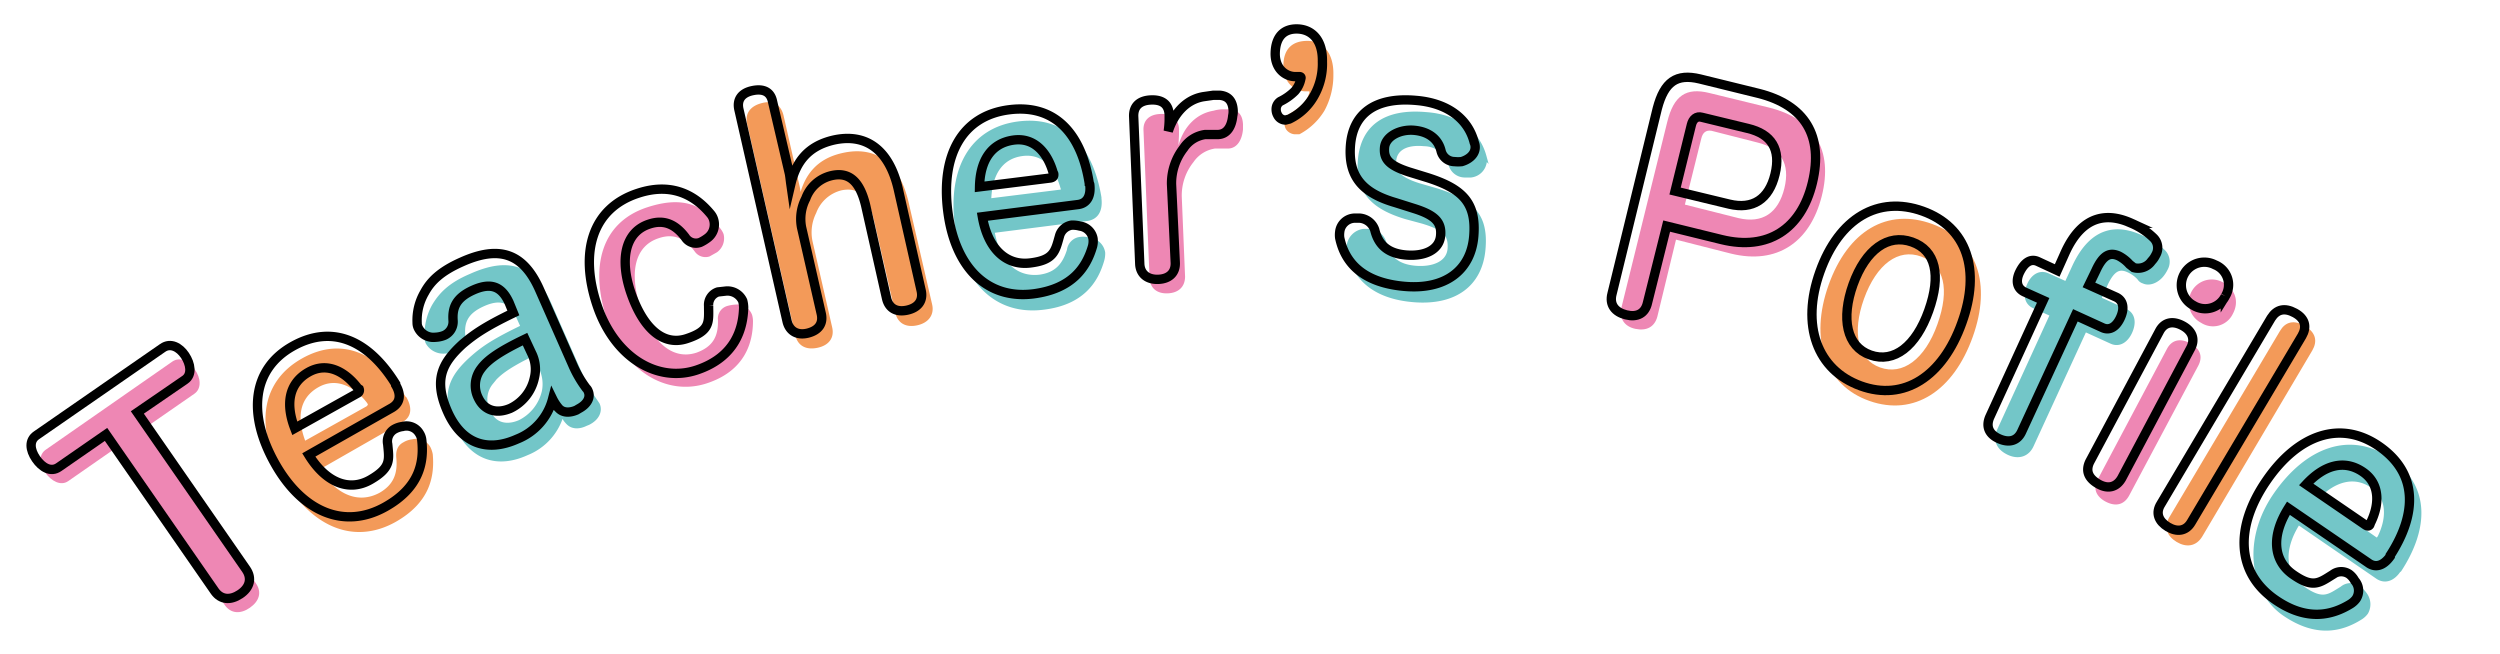 <svg id="レイヤー_1" data-name="レイヤー 1" xmlns="http://www.w3.org/2000/svg" width="535.2" height="140" viewBox="0 0 535.2 140"><title>t_profile2</title><path d="M14.6,103c-1.6,1.1-3.6,0-4.9-1.8s-1.5-3.9.2-5l27-18.8c1.6-1.1,3.5-.1,4.8,1.7s1.5,4.1-.1,5.2l-10.1,7,23.3,33.6c1.3,1.9.7,3.8-1.3,5.2s-4.1,1.3-5.4-.6L24.8,95.9Z" fill="#ee87b4"/><path d="M68.1,100.4c3.8,5.9,8.7,7.8,13.3,5.3,3.1-1.8,4-4.3,3.7-7.6-.2-1.7.4-2.7,1.4-3.2a4.2,4.2,0,0,1,1.8-.6,3.2,3.2,0,0,1,3.6,1.5,5.3,5.3,0,0,1,.5,1.5c.4,4.7-.6,10.1-7.8,14.2-8.9,5-17.9,1-23.8-9.4S55.9,82,64.7,77s16.6-.8,22,8.2h.1c1.3,2.3.9,4-.7,4.9ZM78.6,87.2q.6-.5.3-.9l-.2-.3c-2.5-3.2-6.5-5.7-10.7-3.3s-4.8,6.8-2.8,12Z" fill="#f39a59" stroke="#f39a59" stroke-linecap="round" stroke-linejoin="round" stroke-width="0.5"/><path d="M111,67.8c-1.5-3.5-3.8-4.4-7.6-2.7s-4.5,3.9-4.3,6.6a3.2,3.2,0,0,1-1.9,3.1,6.5,6.5,0,0,1-2,.4,3.8,3.8,0,0,1-3.6-1.9,2.5,2.5,0,0,1-.2-1.2,12.4,12.4,0,0,1,1.5-6.5c1.4-2.4,3.4-4.6,7.9-6.5,8-3.6,13.2-2,16.7,5.9l7.1,16.1a37.3,37.3,0,0,0,2.9,4.9l.4.6c.6,1.3,0,2.9-2,3.9l-.5.2c-1.4.7-2.8.7-3.7-.2s-.9-1.3-1.4-2.1a12.6,12.6,0,0,1-7.6,8.6c-6.4,2.9-11.9.9-14.9-5.9s-1.2-10.4,3.4-14.5c2.5-2.2,4.8-3.7,10.8-6.6Zm3.5,7.7c-5.4,2.6-8,4.4-9.4,6.4a5.6,5.6,0,0,0-.6,6.2c1.2,2.8,3.8,3.6,6.8,2.3a9.8,9.8,0,0,0,5.2-6.6,8.1,8.1,0,0,0-.7-5.2Z" fill="#73c6c8" stroke="#73c6c8" stroke-miterlimit="10"/><path d="M154.2,48.9a4.7,4.7,0,0,1,.7,1.2,3.7,3.7,0,0,1-1.4,3.9l-1.6.9a2.8,2.8,0,0,1-3.2-1.1c-1.9-2.5-4.2-4-7.7-2.8-5.2,1.7-6.3,7.5-3.9,14.8s6.8,11.4,12,9.7c3.6-1.3,4.7-3.6,4.6-7a2.8,2.8,0,0,1,2-3,8.4,8.4,0,0,1,1.8-.3,3.4,3.4,0,0,1,3.5,2.2,5.1,5.1,0,0,1,.2,1.3c0,4.5-1.6,10.7-10,13.4s-17.6-2.5-21.3-13.8-1.1-20.7,8.6-23.9S151.6,45.6,154.2,48.9Z" fill="#ee87b4"/><path d="M199.3,65.2c.5,2.1-.7,3.7-3,4.2s-3.9-.4-4.4-2.5l-4.6-20c-1.1-4.9-3.3-7.2-7.2-6.4a8,8,0,0,0-5.6,5,9.5,9.5,0,0,0-.8,6.2l4.2,18.4c.5,2.1-.6,3.6-2.9,4.1s-4-.3-4.5-2.5L160.2,26.5c-.5-2.1.6-3.6,3-4.2s3.8.4,4.3,2.5L171,40.2c.1.5.2,1.4.3,2.2,1.1-4.8,3.7-8.2,9.1-9.4,7.1-1.6,12,2.1,13.9,10.5Z" fill="#f39a59" stroke="#f39a59" stroke-linecap="round" stroke-linejoin="round" stroke-width="0.5"/><path d="M212.4,49.4c1.1,6.9,5,10.5,10.2,9.9,3.6-.5,5.3-2.5,6.3-5.7a2.7,2.7,0,0,1,2.5-2.4,3.9,3.9,0,0,1,1.8.2,3.2,3.2,0,0,1,2.9,2.7,5,5,0,0,1-.2,1.6c-1.3,4.5-4.3,9.1-12.5,10.1-10.1,1.3-17-5.7-18.5-17.6S208,27.8,218,26.5s15.6,5.5,17.3,15.8v.2c.3,2.6-.7,4-2.5,4.3ZM227,41.1c.5-.1.7-.3.6-.7a.4.4,0,0,0-.1-.3c-1.1-4-3.8-7.8-8.6-7.2s-7.1,4.5-7.2,10.1Z" fill="#73c6c8" stroke="#73c6c8" stroke-miterlimit="10"/><path d="M253.7,59.2c0,2.2-1.4,3.5-3.7,3.6s-3.8-1.1-3.9-3.3l-1.3-31.6c-.1-2.1,1.2-3.4,3.6-3.5s3.9,1,4,3.2v1.1c0,.7-.1,1.6-.1,2.4.9-3.3,3.3-6.7,7.5-7.4a7.6,7.6,0,0,1,2.1-.3h1.4c2,.2,2.7,1.4,2.8,3.2v1.1c-.2,2.2-1.2,4-3.1,4.1h-2.9a6.8,6.8,0,0,0-4.6,2.9,11.4,11.4,0,0,0-2.5,7.6Z" fill="#ee87b4"/><path d="M283.3,23.6a13.5,13.5,0,0,1-5.2,4.9h-.9a2.2,2.2,0,0,1-1.7-1,2.7,2.7,0,0,1-.3-1.2,2.1,2.1,0,0,1,.9-1.7,12.5,12.5,0,0,0,3.1-2.3,6,6,0,0,0,1.4-2.6h0a.4.4,0,0,0-.4-.4h-.9c-2-.1-4.3-1.7-4.3-5.2s1.8-5.1,4.9-5.1,5.4,2.4,5.3,7A15.6,15.6,0,0,1,283.3,23.6Z" fill="#f39a59" stroke="#f39a59" stroke-linecap="round" stroke-linejoin="round" stroke-width="0.5"/><path d="M300.9,46.4c-6.9-2.1-10.3-5.4-9.7-12.2s5.2-10.5,14.1-9.7c7,.5,11.1,4.2,12.4,8.9a2.6,2.6,0,0,1,.1,1.2,3.3,3.3,0,0,1-2.9,2.9h-1.4a3.1,3.1,0,0,1-2.9-2.3,6,6,0,0,0-5.7-4.4c-4.2-.4-6.3,1.2-6.5,3.6s.9,3.9,5.3,5.3l3.8,1.1c7.7,2.4,10.7,5.4,10,12.7s-6,11.4-14.8,10.7-12.8-5.1-13.8-10.4a4.9,4.9,0,0,1-.1-1.2,3.6,3.6,0,0,1,3.1-3.1h1.3a3.4,3.4,0,0,1,3.1,2.5c.8,3.3,2.9,5.1,6.8,5.4s7.1-1.1,7.3-4.2-1.2-4.4-5.8-5.8Z" fill="#73c6c8" stroke="#73c6c8" stroke-miterlimit="10"/><path d="M354.8,67.8c-.6,2.2-2.3,3.1-4.7,2.6s-3.5-2.3-3-4.5l9.8-39.7c1.4-5.8,4.1-7.5,9-6.3L378.6,23c9.8,2.4,13.9,9.1,11.4,19s-9.6,14.7-19.4,12.3l-11.8-3Zm17.4-21.1c5.1,1.2,8.5-1.1,9.8-6.4s-.8-8.6-5.8-9.8L366.4,28c-1.2-.2-1.9.4-2.2,1.7l-3.5,14.1Z" fill="#ee87b4"/><path d="M422.1,72c-4.1,11.5-12.4,16.9-21.8,13.6s-12.7-13-8.6-24.5,12.4-16.4,21.9-12.9S426.1,60.8,422.1,72Zm-23.3-8.1c-2.6,7.3-1.4,13.2,3.6,15s9.9-1.8,12.6-9.4,1.5-12.9-3.6-14.8S401.5,56.4,398.8,63.9Z" fill="#f39a59" stroke="#f39a59" stroke-linecap="round" stroke-linejoin="round" stroke-width="0.5"/><path d="M444.1,57.1c3.9-8.4,9.4-8.5,14.2-6.3a15.8,15.8,0,0,1,4.7,3,3,3,0,0,1,.6,3.7,6.7,6.7,0,0,1-.9,1.4c-1,1.2-2.6,1.9-3.8,1.3a1.5,1.5,0,0,1-.9-.7,7,7,0,0,0-2.4-1.7c-1.8-.8-3.3-.4-4.9,3.1L449.3,64l5.7,2.6c1.7.8,1.8,2.6,1,4.4s-2.3,2.9-4,2.1l-5.7-2.6L434.9,95.3c-.9,2-2.8,2.6-4.9,1.6s-2.9-2.7-2-4.7l11.4-24.9-4-1.8c-1.6-.8-1.8-2.5-1-4.4s2.3-2.9,4-2.1l4,1.8Z" fill="#73c6c8" stroke="#73c6c8" stroke-miterlimit="10"/><path d="M463.9,74.7c1-1.9,2.8-2.4,5-1.2s2.7,2.9,1.7,4.8l-14.8,27.8c-1.1,2-2.9,2.4-5,1.3s-2.8-2.9-1.7-4.8ZM478,67.2a4.7,4.7,0,0,1-6.8,1.9,4.9,4.9,0,1,1,4.6-8.7C478.6,61.9,479.4,64.6,478,67.2Z" fill="#ee87b4"/><path d="M488.3,71c1.1-1.9,2.8-2.3,5-1s2.6,3,1.5,4.9l-23.6,39.9c-1.2,1.9-3.1,2.2-5.1,1s-2.6-3-1.5-4.9Z" fill="#f39a59" stroke="#f39a59" stroke-linecap="round" stroke-linejoin="round" stroke-width="0.5"/><path d="M492,111.8c-3.8,5.9-3.3,11.2,1,14.2s5.6,1.7,8.4,0a2.8,2.8,0,0,1,3.5-.1,5.3,5.3,0,0,1,1.3,1.3,3.5,3.5,0,0,1,.3,3.9,4.3,4.3,0,0,1-1.2,1.1c-4,2.5-9.3,3.9-16.2-.8s-8.7-15.7-1.9-25.5,16-13.1,24.3-7.4,7.9,14.6,2.2,23.4h-.1c-1.4,2.2-3.2,2.6-4.7,1.5Zm16.4,3.6c.4.3.7.2.9-.1l.2-.3c1.8-3.7,2.3-8.3-1.6-11s-8.3-1.4-12.1,2.6Z" fill="#73c6c8" stroke="#73c6c8" stroke-miterlimit="10"/><path d="M12.6,100c-1.7,1.2-3.6.1-4.9-1.8s-1.5-3.9.1-5l27-18.7c1.7-1.2,3.6-.2,4.8,1.6s1.6,4.1,0,5.2l-10.2,7,23.3,33.6c1.3,1.9.8,3.9-1.3,5.3s-4.1,1.2-5.4-.6L22.7,93Z" fill="none" stroke="#000" stroke-miterlimit="10" stroke-width="2"/><path d="M66.1,97.4c3.7,6,8.7,7.9,13.2,5.3s4-4.3,3.7-7.6a3,3,0,0,1,1.4-3.2,4.8,4.8,0,0,1,1.8-.6,3.2,3.2,0,0,1,3.6,1.5,3.3,3.3,0,0,1,.5,1.5c.5,4.7-.5,10.1-7.8,14.2-8.9,5-17.9,1-23.7-9.4s-4.9-20.1,3.9-25,16.5-.8,22,8.1v.2c1.3,2.2.9,3.9-.8,4.9ZM76.5,84.2a.7.7,0,0,0,.4-.9l-.3-.2c-2.5-3.3-6.4-5.8-10.6-3.4s-4.9,6.8-2.9,12Z" fill="none" stroke="#000" stroke-miterlimit="10" stroke-width="2"/><path d="M109,64.8c-1.6-3.5-3.9-4.4-7.7-2.7S96.8,66,97,68.7a3.2,3.2,0,0,1-1.9,3.1,5.8,5.8,0,0,1-1.9.4,3.6,3.6,0,0,1-3.6-1.9,2.4,2.4,0,0,1-.3-1.2,11.8,11.8,0,0,1,1.6-6.5c1.3-2.4,3.4-4.5,7.9-6.5,8-3.6,13.2-2,16.7,5.9l7.1,16.1a24.5,24.5,0,0,0,2.9,5,1.5,1.5,0,0,1,.4.6c.6,1.3-.1,2.8-2,3.8l-.5.3c-1.4.6-2.8.6-3.7-.3a9.5,9.5,0,0,1-1.4-2.1,12.6,12.6,0,0,1-7.6,8.6c-6.5,2.9-11.9.9-14.9-5.9s-1.2-10.4,3.3-14.5c2.5-2.1,4.8-3.7,10.8-6.6Zm3.4,7.8c-5.4,2.6-8,4.4-9.4,6.3a5.9,5.9,0,0,0-.6,6.3c1.3,2.7,3.9,3.5,6.9,2.2a9.4,9.4,0,0,0,5.1-6.5,7.7,7.7,0,0,0-.6-5.3Z" fill="none" stroke="#000" stroke-miterlimit="10" stroke-width="2"/><path d="M152.2,45.9a3.4,3.4,0,0,1,.6,1.2,3.6,3.6,0,0,1-1.4,3.9,8.5,8.5,0,0,1-1.5.9,2.7,2.7,0,0,1-3.2-1.1c-1.9-2.5-4.3-4-7.8-2.8-5.1,1.7-6.3,7.6-3.8,14.8s6.7,11.4,11.9,9.7,4.7-3.6,4.7-7a2.9,2.9,0,0,1,2-3l1.8-.2a3.6,3.6,0,0,1,3.5,2.1,5.9,5.9,0,0,1,.2,1.4c-.1,4.4-1.7,10.6-10,13.4s-17.6-2.5-21.4-13.9-1-20.7,8.7-23.9C144.6,38.7,149.5,42.6,152.2,45.9Z" fill="none" stroke="#000" stroke-miterlimit="10" stroke-width="2"/><path d="M197.2,62.2c.5,2.2-.7,3.7-3,4.2s-3.9-.4-4.4-2.5l-4.5-20c-1.2-4.9-3.4-7.2-7.3-6.3a7.7,7.7,0,0,0-5.5,4.9,9.5,9.5,0,0,0-.9,6.2l4.2,18.4c.5,2.1-.5,3.6-2.8,4.2s-4-.4-4.5-2.5L158.2,23.5c-.5-2.1.5-3.6,2.9-4.1s3.9.3,4.3,2.4L169,37.2c.1.5.2,1.5.3,2.2,1.1-4.7,3.6-8.1,9.1-9.4,7.1-1.6,12,2.2,13.9,10.5Z" fill="none" stroke="#000" stroke-miterlimit="10" stroke-width="2"/><path d="M210.3,46.4c1.2,6.9,5.1,10.5,10.2,9.9s5.4-2.5,6.3-5.7a3.2,3.2,0,0,1,2.6-2.4,6.2,6.2,0,0,1,1.8.2,3.3,3.3,0,0,1,2.8,2.7,4.5,4.5,0,0,1-.1,1.6c-1.3,4.5-4.3,9.1-12.6,10.2-10.1,1.3-16.9-5.8-18.4-17.7s3-20.4,13.1-21.7,15.6,5.5,17.2,15.8a.3.3,0,0,1,.1.2c.3,2.6-.7,4.1-2.6,4.3Zm14.6-8.3c.5-.1.7-.3.7-.7s-.1-.2-.1-.3c-1.1-4-3.8-7.8-8.6-7.1s-7.1,4.5-7.2,10Z" fill="none" stroke="#000" stroke-miterlimit="10" stroke-width="2"/><path d="M251.6,56.2c.1,2.2-1.3,3.5-3.6,3.6s-3.9-1.1-4-3.3L242.7,25c-.1-2.2,1.2-3.5,3.7-3.6s3.8,1,3.9,3.2v1.2a19.5,19.5,0,0,1-.2,2.3c1-3.2,3.4-6.7,7.5-7.4l2.1-.3h1.5c1.9.2,2.7,1.4,2.8,3.3a4.5,4.5,0,0,1-.1,1.1c-.2,2.1-1.1,3.9-3.1,4h-2.8a6.6,6.6,0,0,0-4.6,2.9,12.3,12.3,0,0,0-2.6,7.7Z" fill="none" stroke="#000" stroke-miterlimit="10" stroke-width="2"/><path d="M281.2,20.7a12,12,0,0,1-5.2,4.8l-.8.2a1.9,1.9,0,0,1-1.7-1.1,2.4,2.4,0,0,1-.3-1.2,2,2,0,0,1,.9-1.7,11.6,11.6,0,0,0,3.1-2.2,5.7,5.7,0,0,0,1.3-2.7h0c.1-.3-.1-.4-.3-.4h-.9c-2.1,0-4.4-1.7-4.3-5.1s1.8-5.2,4.8-5.1,5.4,2.3,5.3,7A13.9,13.9,0,0,1,281.2,20.7Z" fill="none" stroke="#000" stroke-miterlimit="10" stroke-width="2"/><path d="M298.8,43.4c-6.9-2-10.2-5.4-9.7-12.2s5.2-10.5,14.1-9.7c7,.6,11.2,4.2,12.4,9a2.5,2.5,0,0,1,.2,1.2c-.1,1.5-1.5,2.5-2.9,2.9a7.5,7.5,0,0,1-1.5,0,3,3,0,0,1-2.9-2.3c-.6-2.5-2.6-4.1-5.7-4.4s-6.2,1.3-6.4,3.7.9,3.8,5.2,5.2l3.9,1.2c7.6,2.4,10.6,5.4,10,12.6s-6,11.5-14.9,10.7-12.7-5.1-13.8-10.4a4.8,4.8,0,0,1,0-1.2,3.3,3.3,0,0,1,3.1-3h1.2a3.7,3.7,0,0,1,3.2,2.5c.8,3.3,2.9,5.1,6.8,5.4s7-1.1,7.3-4.1-1.3-4.5-5.8-5.9Z" fill="none" stroke="#000" stroke-miterlimit="10" stroke-width="2"/><path d="M352.7,64.8c-.5,2.3-2.2,3.2-4.6,2.6s-3.6-2.2-3-4.5l9.7-39.7c1.5-5.7,4.1-7.5,9.1-6.3L376.5,20c9.9,2.5,13.9,9.1,11.5,19.1s-9.6,14.6-19.4,12.2l-11.8-2.9Zm17.5-21.1c5,1.2,8.5-1,9.8-6.4s-.8-8.6-5.8-9.8l-9.9-2.4c-1.1-.3-1.9.4-2.2,1.6l-3.5,14.2Z" fill="none" stroke="#000" stroke-miterlimit="10" stroke-width="2"/><path d="M420,69.1c-4.1,11.5-12.4,16.9-21.7,13.5s-12.8-12.9-8.7-24.4,12.5-16.4,22-13S424.1,57.8,420,69.1Zm-23.3-8.2c-2.6,7.3-1.4,13.3,3.7,15.1s9.8-1.9,12.5-9.5,1.5-12.9-3.6-14.7S399.4,53.4,396.7,60.9Z" fill="none" stroke="#000" stroke-miterlimit="10" stroke-width="2"/><path d="M442.1,54.1c3.8-8.4,9.4-8.5,14.2-6.3a15.4,15.4,0,0,1,4.7,3.1,3,3,0,0,1,.5,3.7,5.1,5.1,0,0,1-.9,1.3,3.5,3.5,0,0,1-3.8,1.4l-.9-.7a8,8,0,0,0-2.3-1.8c-1.8-.8-3.3-.4-4.9,3.1L447.2,61l5.8,2.6c1.7.8,1.8,2.6.9,4.5s-2.3,2.8-3.9,2l-5.7-2.6L432.8,92.4c-.9,2-2.7,2.5-4.9,1.5s-2.8-2.7-1.9-4.7l11.4-24.9-4-1.8c-1.7-.8-1.9-2.5-1-4.3s2.2-3,3.9-2.2l4.1,1.9Z" fill="none" stroke="#000" stroke-miterlimit="10" stroke-width="2"/><path d="M462.3,70.9c1-1.9,2.8-2.3,4.9-1.2s2.8,2.9,1.8,4.8l-14.8,27.9c-1.1,1.9-2.9,2.4-5,1.2s-2.8-2.8-1.8-4.8Zm14.1-7.5a4.8,4.8,0,0,1-6.8,2,4.9,4.9,0,1,1,4.6-8.7A4.6,4.6,0,0,1,476.4,63.4Z" fill="none" stroke="#000" stroke-miterlimit="10" stroke-width="2"/><path d="M486.2,68.1c1.2-1.9,2.9-2.3,5.1-1.1s2.6,3,1.5,4.9l-23.7,39.9c-1.1,1.9-3,2.2-5,1s-2.7-3-1.5-4.9Z" fill="none" stroke="#000" stroke-miterlimit="10" stroke-width="2"/><path d="M489.9,108.8c-3.7,5.9-3.3,11.2,1,14.2s5.6,1.8,8.5,0a3,3,0,0,1,3.5-.1,4.2,4.2,0,0,1,1.2,1.4,3.2,3.2,0,0,1,.3,3.9,4.4,4.4,0,0,1-1.2,1.1c-3.9,2.4-9.3,3.8-16.1-.9-8.4-5.8-8.7-15.6-1.9-25.5s15.9-13.1,24.2-7.3,8,14.5,2.3,23.3v.2c-1.5,2.1-3.2,2.5-4.7,1.4Zm16.5,3.6q.6.4.9,0c.1-.2.1-.2.1-.3,1.9-3.7,2.4-8.4-1.6-11.1s-8.3-1.4-12.1,2.7Z" fill="none" stroke="#000" stroke-miterlimit="10" stroke-width="2"/></svg>